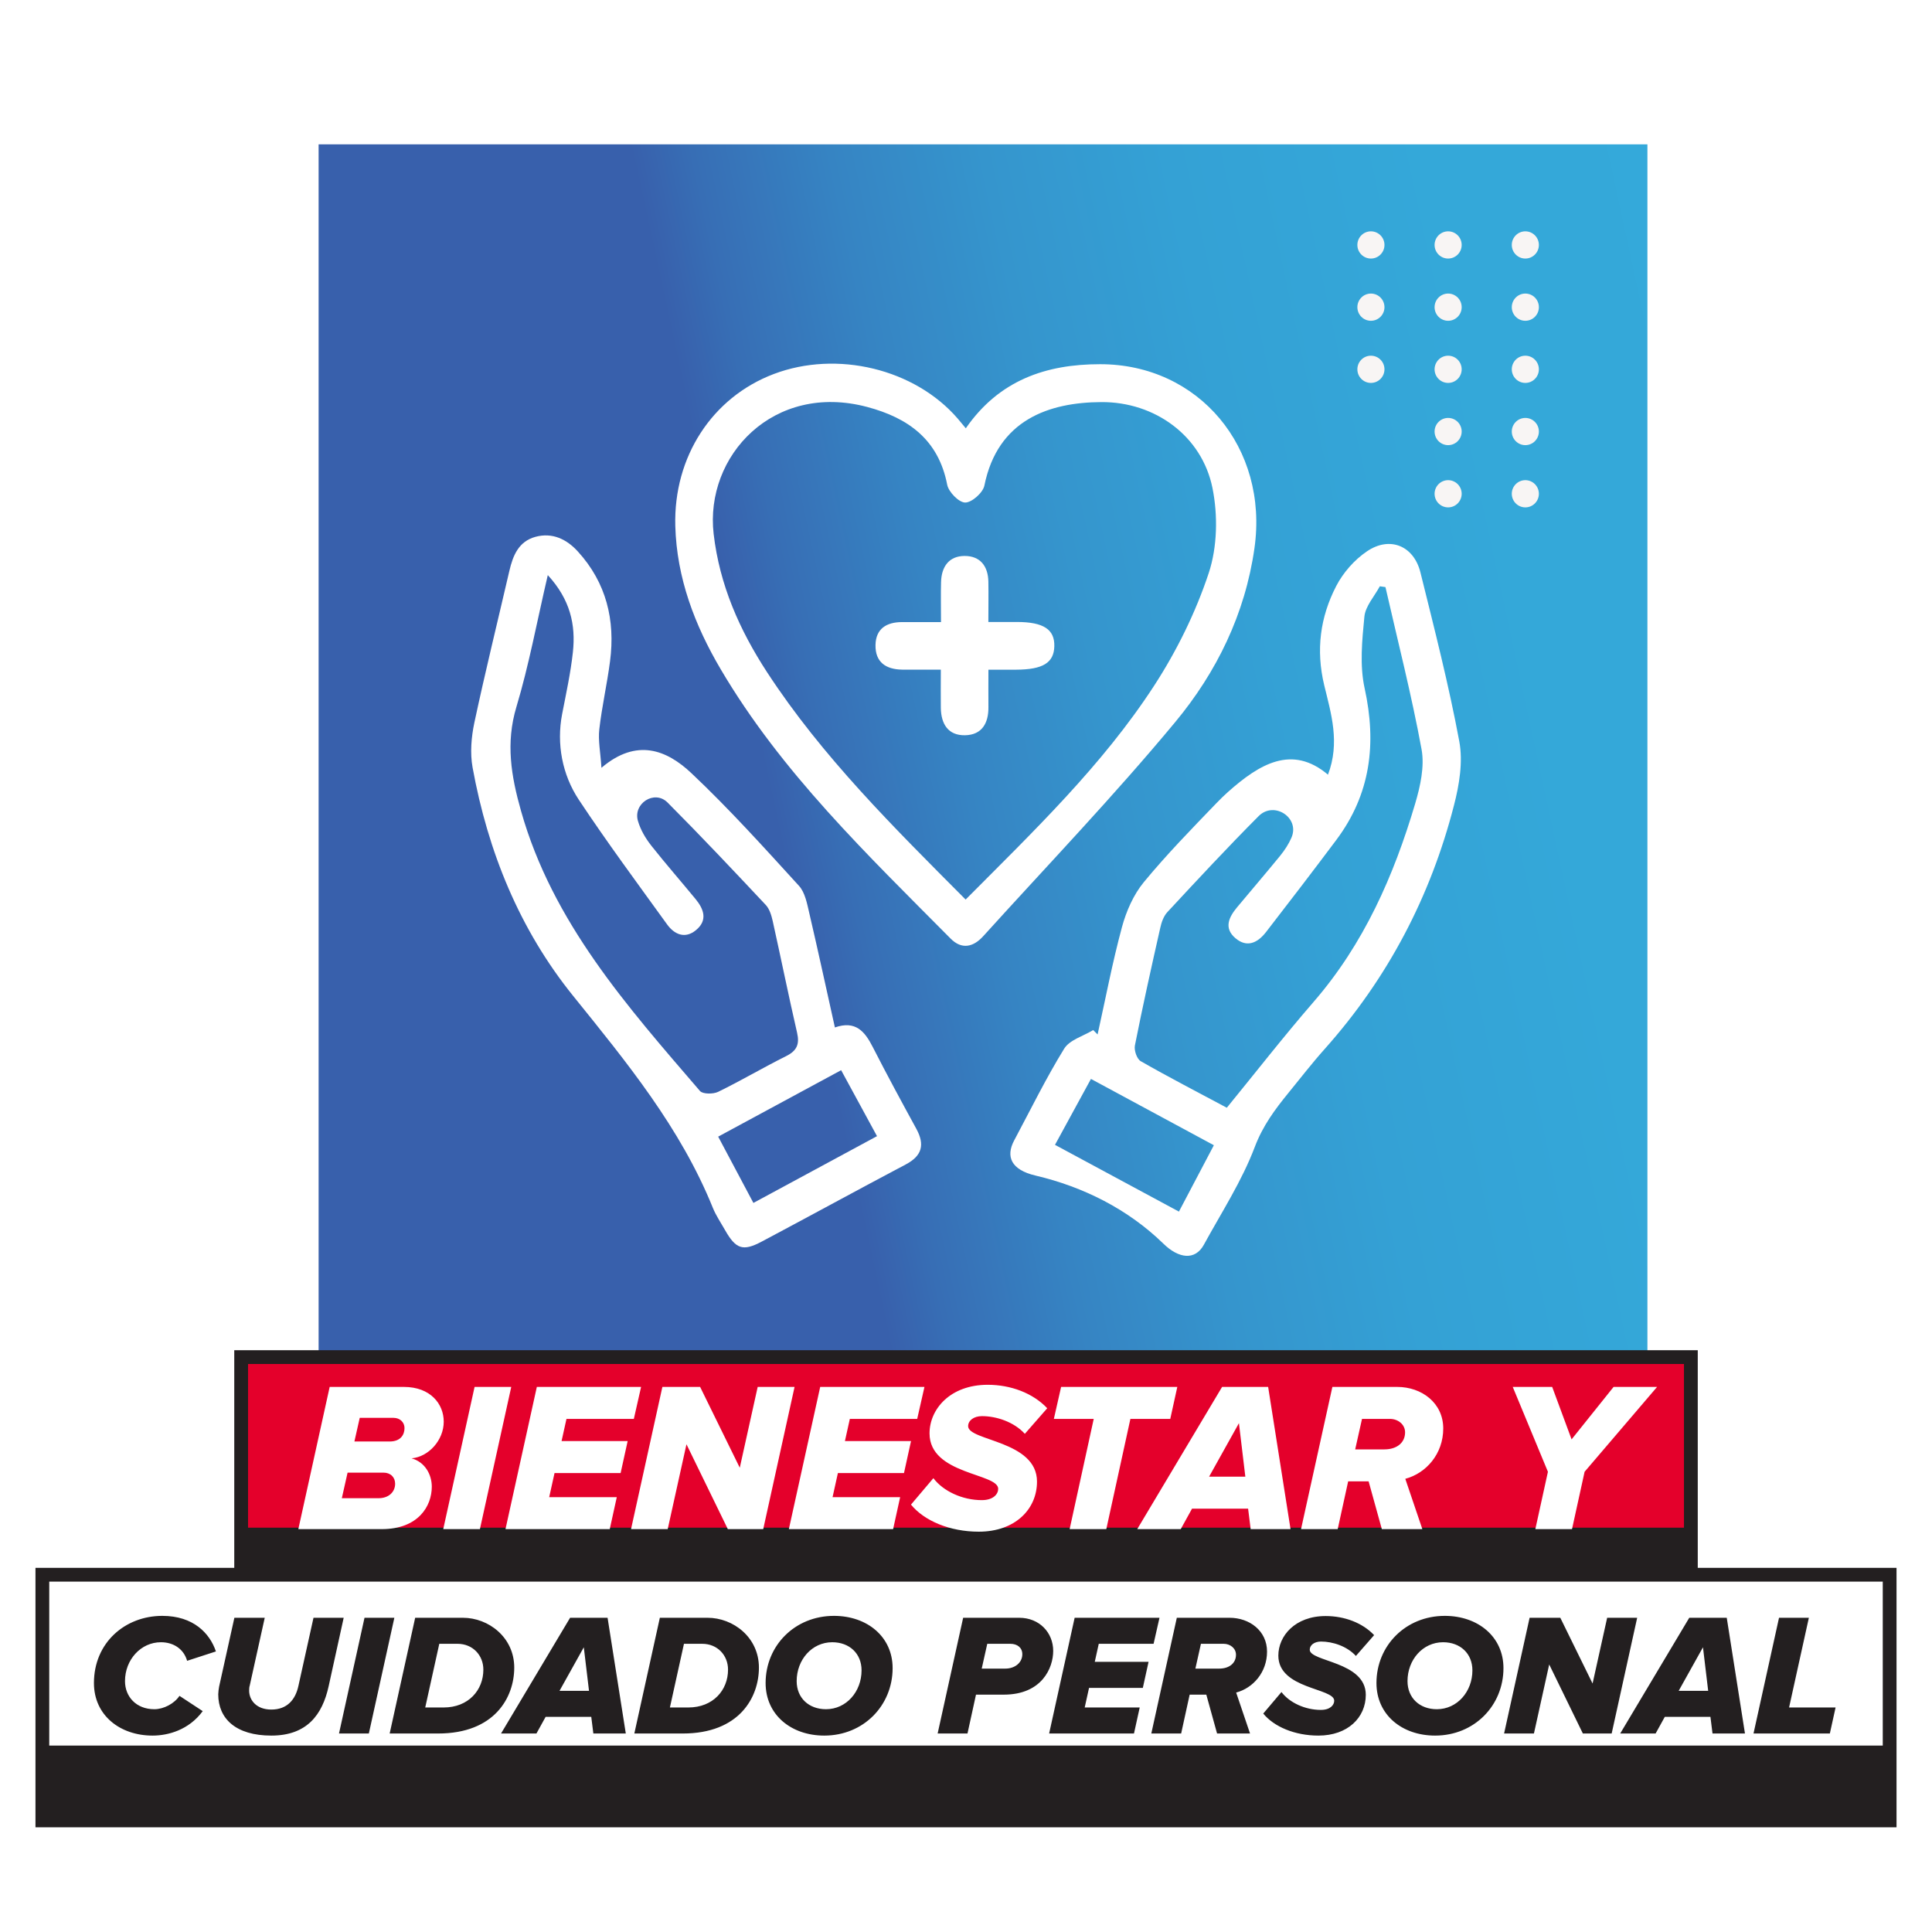 <svg width="730" height="730" viewBox="0 0 730 730" fill="none" xmlns="http://www.w3.org/2000/svg">
<rect width="730" height="730" fill="white"/>
<rect width="502.082" height="502.082" transform="matrix(1 0 0 -1 120.387 556.62)" fill="url(#paint0_linear_7493_99)"/>
<path d="M227.294 290.075C240.585 278.792 251.955 283.375 261.253 292.149C275.504 305.592 288.664 320.215 301.89 334.706C304.181 337.216 304.945 341.406 305.774 344.964C309.092 359.171 312.169 373.423 315.464 388.22C323.321 385.47 326.791 389.791 329.759 395.596C335.063 405.985 340.628 416.264 346.237 426.522C349.489 432.48 348.441 436.692 342.265 439.966C324.042 449.59 305.971 459.498 287.747 469.167C280.676 472.92 278.014 471.917 273.976 464.824C272.383 462.008 270.528 459.302 269.328 456.334C257.106 426.107 236.787 401.38 216.6 376.347C196.259 351.162 184.343 321.743 178.56 289.966C177.578 284.532 178.08 278.508 179.236 273.052C183.339 253.869 188.032 234.816 192.462 215.698C193.815 209.892 195.954 204.589 202.305 202.843C208.765 201.075 214.199 203.803 218.368 208.408C229.083 220.172 232.532 234.314 230.502 249.853C229.389 258.452 227.425 266.963 226.443 275.584C225.962 279.818 226.879 284.226 227.25 290.097L227.294 290.075ZM206.975 217.334C202.85 235.012 199.86 251.315 195.125 267.094C191.022 280.756 193.138 293.262 196.87 306.422C208.787 348.565 236.94 380.188 264.483 412.227C265.552 413.449 269.48 413.449 271.335 412.554C280.022 408.32 288.38 403.366 297.045 399.045C301.104 397.015 302.173 394.571 301.169 390.184C297.939 376.151 295.08 362.03 291.96 347.976C291.479 345.859 290.759 343.458 289.362 341.952C277.141 328.923 264.875 315.915 252.261 303.257C252.239 303.235 252.195 303.192 252.174 303.17C247.241 298.325 239.057 303.65 241.065 310.263C242.091 313.667 243.88 316.723 246.15 319.604C251.541 326.413 257.281 332.982 262.802 339.682C265.967 343.523 267.473 347.735 262.977 351.446C258.83 354.872 254.793 353.082 252.043 349.263C240.781 333.659 229.323 318.207 218.695 302.166C212.409 292.672 210.249 281.04 212.388 269.866C213.894 262.075 215.618 254.261 216.469 246.383C217.582 236.038 215.465 226.522 206.975 217.291V217.334ZM271.357 429.468C275.875 437.958 280.087 445.902 284.67 454.522C300.755 445.836 315.901 437.652 331.375 429.293C326.639 420.585 322.317 412.663 317.822 404.37C301.868 412.991 286.874 421.087 271.379 429.468H271.357Z" fill="white"/>
<path d="M501.759 292.741C506.408 280.563 502.938 269.607 500.362 258.957C497.154 245.644 498.813 233.182 504.88 221.441C507.499 216.378 511.776 211.511 516.491 208.324C525.133 202.454 534.19 206.207 536.7 216.268C541.96 237.482 547.394 258.673 551.388 280.127C552.828 287.853 551.388 296.582 549.358 304.374C540.497 338.856 524.347 369.629 500.581 396.298C495.779 401.667 491.371 407.385 486.809 412.972C481.724 419.214 477.163 425.347 474.129 433.334C469.262 446.233 461.558 458.083 454.88 470.305C451.563 476.372 445.365 475.565 439.581 469.912C426.246 456.927 409.376 448.437 391.262 444.181C381.965 441.999 379.979 436.957 383.187 430.934C389.385 419.323 395.19 407.451 402.087 396.255C404.138 392.915 409.311 391.497 413.065 389.205C413.61 389.751 414.178 390.318 414.723 390.864C417.735 377.333 420.31 363.671 423.933 350.292C425.548 344.312 428.276 338.092 432.161 333.357C440.76 322.924 450.232 313.213 459.638 303.457C461.013 302.017 462.453 300.62 463.937 299.289C475.853 288.682 488.184 281.218 501.781 292.719L501.759 292.741ZM523.496 221.834L521.357 221.528C519.328 225.326 515.923 229.014 515.53 232.986C514.657 241.956 513.719 251.406 515.618 260.048C520.201 280.956 517.909 300.009 504.945 317.337C496.172 329.057 487.268 340.668 478.32 352.235C475.242 356.185 471.205 358.236 466.818 354.504C462.3 350.663 464.33 346.539 467.451 342.785C472.863 336.303 478.363 329.886 483.71 323.339C485.5 321.135 486.94 318.865 487.944 316.574C491.305 309.022 481.44 302.519 475.592 308.346L475.482 308.455C463.741 320.24 452.414 332.44 441.087 344.64C439.669 346.168 438.861 348.481 438.403 350.576C435.064 365.351 431.768 380.148 428.822 395.011C428.451 396.844 429.564 400.139 431.026 400.969C441.545 406.992 452.327 412.557 463.544 418.559C474.609 405.006 485.129 391.497 496.325 378.577C515.312 356.687 526.639 330.934 534.736 303.588C536.656 297.063 538.315 289.642 537.136 283.16C533.361 262.58 528.145 242.261 523.496 221.855V221.834ZM398.617 432.571C414.549 441.148 429.76 449.332 445.452 457.8C449.904 449.332 454.138 441.3 458.656 432.723C442.855 424.212 427.731 416.028 412.213 407.669C407.565 416.18 403.418 423.775 398.617 432.592V432.571Z" fill="white"/>
<path d="M364.937 161.816C377.486 143.702 395.142 137.613 415.635 137.613C452.977 137.569 479.384 169.193 473.994 207.124C470.458 232.025 459.677 254.024 444.072 272.815C420.939 300.685 395.819 326.896 371.484 353.762C367.774 357.843 363.409 358.913 359.175 354.635C327.705 322.88 295.295 291.89 272.314 252.868C262.471 236.172 255.706 218.363 255.16 198.765C254.44 172.532 269.15 150.14 292.305 141.345C316.247 132.244 345.622 139.359 361.86 158.15C362.667 159.088 363.431 160.048 364.915 161.816H364.937ZM364.85 339.904C390.515 314.085 416.486 289.249 436.085 259.088C444.64 245.927 451.798 231.371 456.731 216.486C459.982 206.622 460.201 194.662 458.127 184.383C454.134 164.697 436.39 151.82 416.159 151.93C396.43 152.017 376.962 158.586 371.943 183.488C371.397 186.172 367.185 189.904 364.697 189.882C362.318 189.882 358.412 185.888 357.888 183.117C354.592 166.094 343.178 157.909 327.726 153.785C292.283 144.313 266.225 172.226 269.651 201.755C271.899 221.069 279.451 238.071 289.839 254.003C310.638 285.866 337.526 312.427 364.828 339.86L364.85 339.904Z" fill="white"/>
<path d="M355.555 235.034C355.555 229.273 355.445 224.602 355.576 219.932C355.729 214.17 358.523 210.089 364.459 210.067C370.351 210.046 373.341 213.909 373.451 219.757C373.538 224.428 373.451 229.12 373.451 235.013C377.597 235.013 380.958 235.013 384.297 235.013C394.271 235.034 398.527 237.806 398.374 244.179C398.221 250.442 394.053 252.996 383.926 253.04C380.958 253.04 378.012 253.04 373.472 253.04C373.472 258.037 373.429 262.599 373.472 267.16C373.538 273.249 371.028 277.679 364.655 277.81C358.239 277.941 355.576 273.533 355.489 267.465C355.424 263.035 355.489 258.605 355.489 253.018C350.12 253.018 345.494 253.061 340.867 253.018C334.734 252.93 330.675 250.202 330.806 243.699C330.937 237.544 334.952 235.1 340.736 235.056C345.166 235.034 349.618 235.056 355.489 235.056L355.555 235.034Z" fill="white"/>
<g clip-path="url(#clip0_7493_99)">
<path d="M576.343 181.429C579.171 181.429 581.462 183.73 581.462 186.57C581.462 189.411 579.171 191.712 576.343 191.712C573.515 191.712 571.225 189.411 571.225 186.57C571.225 183.73 573.515 181.429 576.343 181.429ZM576.343 157.915C579.171 157.915 581.462 160.216 581.462 163.056C581.462 165.897 579.171 168.198 576.343 168.198C573.515 168.198 571.225 165.897 571.225 163.056C571.225 160.216 573.515 157.915 576.343 157.915ZM576.343 134.401C579.171 134.401 581.462 136.702 581.462 139.543C581.462 142.383 579.171 144.684 576.343 144.684C573.515 144.684 571.225 142.383 571.225 139.543C571.225 136.702 573.515 134.401 576.343 134.401ZM576.343 110.923C579.171 110.923 581.462 113.224 581.462 116.065C581.462 118.905 579.171 121.206 576.343 121.206C573.515 121.206 571.225 118.905 571.225 116.065C571.225 113.224 573.515 110.923 576.343 110.923ZM576.343 87.409C579.171 87.409 581.462 89.71 581.462 92.551C581.462 95.391 579.171 97.692 576.343 97.692C573.515 97.692 571.225 95.391 571.225 92.551C571.225 89.71 573.515 87.409 576.343 87.409Z" fill="#F8F5F4"/>
<path d="M547.171 181.429C549.999 181.429 552.29 183.73 552.29 186.57C552.29 189.411 549.999 191.712 547.171 191.712C544.344 191.712 542.053 189.411 542.053 186.57C542.053 183.73 544.344 181.429 547.171 181.429ZM547.171 157.915C549.999 157.915 552.29 160.216 552.29 163.056C552.29 165.897 549.999 168.198 547.171 168.198C544.344 168.198 542.053 165.897 542.053 163.056C542.053 160.216 544.344 157.915 547.171 157.915ZM547.171 134.401C549.999 134.401 552.29 136.702 552.29 139.543C552.29 142.383 549.999 144.684 547.171 144.684C544.344 144.684 542.053 142.383 542.053 139.543C542.053 136.702 544.344 134.401 547.171 134.401ZM547.171 110.923C549.999 110.923 552.29 113.224 552.29 116.065C552.29 118.905 549.999 121.206 547.171 121.206C544.344 121.206 542.053 118.905 542.053 116.065C542.053 113.224 544.344 110.923 547.171 110.923ZM547.171 87.409C549.999 87.409 552.29 89.71 552.29 92.551C552.29 95.391 549.999 97.692 547.171 97.692C544.344 97.692 542.053 95.391 542.053 92.551C542.053 89.71 544.344 87.409 547.171 87.409Z" fill="#F8F5F4"/>
<path d="M517.998 134.401C520.825 134.401 523.116 136.702 523.116 139.543C523.116 142.383 520.825 144.684 517.998 144.684C515.17 144.684 512.879 142.383 512.879 139.543C512.879 136.702 515.17 134.401 517.998 134.401ZM517.998 110.923C520.825 110.923 523.116 113.224 523.116 116.065C523.116 118.905 520.825 121.206 517.998 121.206C515.17 121.206 512.879 118.905 512.879 116.065C512.879 113.224 515.17 110.923 517.998 110.923ZM517.998 87.409C520.825 87.409 523.116 89.71 523.116 92.551C523.116 95.391 520.825 97.692 517.998 97.692C515.17 97.692 512.879 95.391 512.879 92.551C512.879 89.71 515.17 87.409 517.998 87.409Z" fill="#F8F5F4"/>
</g>
<mask id="path-9-outside-1_7493_99" maskUnits="userSpaceOnUse" x="88.117" y="509.775" width="554" height="99" fill="black">
<rect fill="white" x="88.117" y="509.775" width="554" height="99"/>
<path d="M91.117 512.775H638.887V592.671H91.117V512.775Z"/>
</mask>
<path d="M91.117 512.775H638.887V592.671H91.117V512.775Z" fill="#E4002B"/>
<path d="M91.117 512.775V510.171H88.512V512.775H91.117ZM638.887 512.775H641.492V510.171H638.887V512.775ZM638.887 592.671V608.113H641.492V592.671H638.887ZM91.117 592.671H88.512V608.113H91.117V592.671ZM91.117 515.38H638.887V510.171H91.117V515.38ZM636.283 512.775V592.671H641.492V512.775H636.283ZM638.887 577.228H91.117V608.113H638.887V577.228ZM93.722 592.671V512.775H88.512V592.671H93.722Z" fill="#231F20" mask="url(#path-9-outside-1_7493_99)"/>
<path d="M144.222 577.775H112.724L124.566 524.044H152.599C162.669 524.044 167.664 530.489 167.664 537.175C167.664 544.183 161.944 550.467 155.5 551.031C160.575 552.4 163.152 557.153 163.152 561.745C163.152 569.075 158.077 577.775 144.222 577.775ZM147.202 544.667C151.472 544.667 152.841 542.008 152.841 539.591C152.841 537.416 151.149 535.725 148.652 535.725H135.924L133.91 544.667H147.202ZM143.013 566.095C146.961 566.095 149.297 563.678 149.297 560.617C149.297 558.2 147.605 556.428 144.866 556.428H131.332L129.157 566.095H143.013ZM181.333 577.775H167.477L179.319 524.044H193.175L181.333 577.775ZM230.392 577.775H190.999L202.841 524.044H242.233L239.495 536.127H214.039L212.186 544.505H237.158L234.5 556.589H209.527L207.513 565.692H233.05L230.392 577.775ZM288.382 577.775H275.009L259.381 545.714L252.292 577.775H238.437L250.278 524.044H264.537L279.521 554.575L286.287 524.044H300.224L288.382 577.775ZM337.46 577.775H298.068L309.909 524.044H349.302L346.563 536.127H321.107L319.254 544.505H344.227L341.568 556.589H316.596L314.582 565.692H340.118L337.46 577.775ZM369.833 578.742C358.877 578.742 349.21 574.634 344.216 568.511L352.674 558.522C356.38 563.436 363.63 566.82 370.961 566.82C375.391 566.82 377.164 564.484 377.164 562.55C377.164 556.589 351.224 557.233 351.224 541.605C351.224 532.502 358.958 523.238 373.216 523.238C381.917 523.238 390.294 526.38 395.692 532.1L387.233 541.766C383.044 537.175 376.358 535.08 371.041 535.08C367.9 535.08 365.805 536.772 365.805 538.866C365.805 544.505 391.825 544.264 391.825 559.811C391.825 570.364 383.447 578.742 369.833 578.742ZM418.014 577.775H404.158L413.261 536.127H398.197L400.936 524.044H444.84L442.181 536.127H427.117L418.014 577.775ZM487.624 577.775H472.56L471.593 570.042H450.407L446.137 577.775H429.704L461.765 524.044H479.166L487.624 577.775ZM470.546 557.958L468.129 537.739L456.851 557.958H470.546ZM537.43 577.775H522.124L517.129 559.731H509.396L505.449 577.775H491.593L503.435 524.044H527.924C537.188 524.044 545.324 530.086 545.324 539.753C545.324 549.339 538.88 556.669 530.985 558.764L537.43 577.775ZM522.849 547.647H523.091C527.763 547.647 530.905 545.15 530.905 541.203C530.905 538.222 528.246 536.127 525.185 536.127H514.632L512.054 547.647H522.849ZM593.98 577.775H580.124L584.877 556.106L571.585 524.044H586.488L593.819 543.861L609.688 524.044H626.122L598.733 556.106L593.98 577.775Z" fill="white"/>
<mask id="path-12-outside-2_7493_99" maskUnits="userSpaceOnUse" x="13" y="592" width="704" height="99" fill="black">
<rect fill="white" x="13" y="592" width="704" height="99"/>
<path d="M16 595H714V675H16V595Z"/>
</mask>
<path d="M16 595H714V675H16V595Z" fill="white"/>
<path d="M16 595V592.395H13.395V595H16ZM714 595H716.605V592.395H714V595ZM714 675V690.442H716.605V675H714ZM16 675H13.395V690.442H16V675ZM16 597.605H714V592.395H16V597.605ZM711.395 595V675H716.605V595H711.395ZM714 659.558H16V690.442H714V659.558ZM18.605 675V595H13.395V675H18.605Z" fill="#231F20" mask="url(#path-12-outside-2_7493_99)"/>
<path d="M57.654 655.787C45.329 655.787 35.495 648.116 35.495 635.922C35.495 620.647 47.295 610.55 61.325 610.55C73.126 610.55 79.289 617.172 81.583 623.99L70.701 627.53C69.455 623.138 65.652 620.515 60.801 620.515C53.196 620.515 47.23 627.137 47.23 635.201C47.23 641.101 51.491 645.822 58.31 645.822C61.85 645.822 65.849 643.724 67.816 640.773L76.601 646.543C71.356 653.689 63.489 655.787 57.654 655.787ZM102.522 655.787C89.082 655.787 82.461 649.362 82.461 640.183C82.461 639.462 82.657 637.954 82.789 637.299L88.558 611.271H100.031L94.327 637.037C94.196 637.364 94.13 638.086 94.13 638.872C94.196 642.478 96.95 645.953 102.522 645.953C108.554 645.953 111.635 642.15 112.75 637.037L118.453 611.271H129.861L124.157 637.233C121.797 647.854 116.028 655.787 102.522 655.787ZM139.367 655H128.091L137.728 611.271H149.004L139.367 655ZM165.525 655H147.234L156.871 611.271H174.9C184.603 611.271 194.306 618.68 194.306 630.087C194.306 641.364 186.897 655 165.525 655ZM167.295 645.166H167.623C176.998 645.166 182.636 638.61 182.636 630.874C182.636 625.432 178.637 621.105 172.868 621.105H165.984L160.673 645.166H167.295ZM236.454 655H224.194L223.407 648.706H206.165L202.69 655H189.316L215.409 611.271H229.57L236.454 655ZM222.555 638.872L220.588 622.417L211.41 638.872H222.555ZM257.975 655H239.683L249.321 611.271H267.35C277.053 611.271 286.755 618.68 286.755 630.087C286.755 641.364 279.347 655 257.975 655ZM259.745 645.166H260.073C269.448 645.166 275.086 638.61 275.086 630.874C275.086 625.432 271.087 621.105 265.317 621.105H258.434L253.123 645.166H259.745ZM311.443 655.787C298.921 655.787 289.284 647.92 289.284 635.922C289.284 621.827 300.298 610.55 315.114 610.55C327.636 610.55 337.274 618.418 337.274 630.284C337.274 644.445 326.259 655.787 311.443 655.787ZM312.099 645.822C319.769 645.822 325.538 639.2 325.538 631.136C325.538 624.777 320.949 620.515 314.459 620.515C306.788 620.515 301.019 627.137 301.019 635.201C301.019 641.56 305.608 645.822 312.099 645.822ZM365.562 655H354.285L363.923 611.271H385.099C392.769 611.271 397.948 616.91 397.948 623.793C397.948 630.218 393.687 640.315 379.264 640.315H368.774L365.562 655ZM370.938 630.481H379.854C383.46 630.481 386.279 628.252 386.279 625.039C386.279 622.613 384.443 621.105 381.755 621.105H373.036L370.938 630.481ZM428.472 655H396.413L406.05 611.271H438.109L435.88 621.105H415.163L413.655 627.924H433.979L431.815 637.758H411.492L409.853 645.166H430.635L428.472 655ZM472.323 655H459.866L455.801 640.315H449.508L446.295 655H435.019L444.656 611.271H464.586C472.126 611.271 478.747 616.188 478.747 624.056C478.747 631.857 473.503 637.823 467.078 639.528L472.323 655ZM460.456 630.481H460.653C464.455 630.481 467.012 628.448 467.012 625.236C467.012 622.81 464.849 621.105 462.357 621.105H453.769L451.671 630.481H460.456ZM498.162 655.787C489.246 655.787 481.379 652.443 477.314 647.461L484.198 639.331C487.213 643.33 493.114 646.084 499.08 646.084C502.686 646.084 504.128 644.183 504.128 642.609C504.128 637.758 483.018 638.282 483.018 625.564C483.018 618.155 489.311 610.616 500.915 610.616C507.996 610.616 514.814 613.173 519.207 617.827L512.323 625.695C508.914 621.958 503.472 620.253 499.145 620.253C496.588 620.253 494.884 621.63 494.884 623.335C494.884 627.924 516.06 627.727 516.06 640.38C516.06 648.968 509.242 655.787 498.162 655.787ZM542.247 655.787C529.725 655.787 520.088 647.92 520.088 635.922C520.088 621.827 531.102 610.55 545.919 610.55C558.441 610.55 568.078 618.418 568.078 630.284C568.078 644.445 557.064 655.787 542.247 655.787ZM542.903 645.822C550.574 645.822 556.343 639.2 556.343 631.136C556.343 624.777 551.754 620.515 545.263 620.515C537.593 620.515 531.823 627.137 531.823 635.201C531.823 641.56 536.413 645.822 542.903 645.822ZM608.963 655H598.08L585.361 628.907L579.592 655H568.316L577.953 611.271H589.557L601.751 636.119L607.258 611.271H618.6L608.963 655ZM659.328 655H647.069L646.282 648.706H629.04L625.565 655H612.191L638.284 611.271H652.445L659.328 655ZM645.43 638.872L643.463 622.417L634.284 638.872H645.43ZM691.405 655H662.558L672.196 611.271H683.472L675.998 645.166H693.568L691.405 655Z" fill="#231F20"/>
<defs>
<linearGradient id="paint0_linear_7493_99" x1="189.077" y1="171.158" x2="739.98" y2="290.224" gradientUnits="userSpaceOnUse">
<stop stop-color="#3860AC"/>
<stop offset="0.04" stop-color="#376EB5"/>
<stop offset="0.13" stop-color="#3684C3"/>
<stop offset="0.23" stop-color="#3595CD"/>
<stop offset="0.35" stop-color="#34A1D5"/>
<stop offset="0.52" stop-color="#34A8D9"/>
<stop offset="1" stop-color="#34AADB"/>
</linearGradient>
<clipPath id="clip0_7493_99">
<rect width="68.583" height="104.303" fill="white" transform="translate(512.879 87.409)"/>
</clipPath>
</defs>
</svg>
